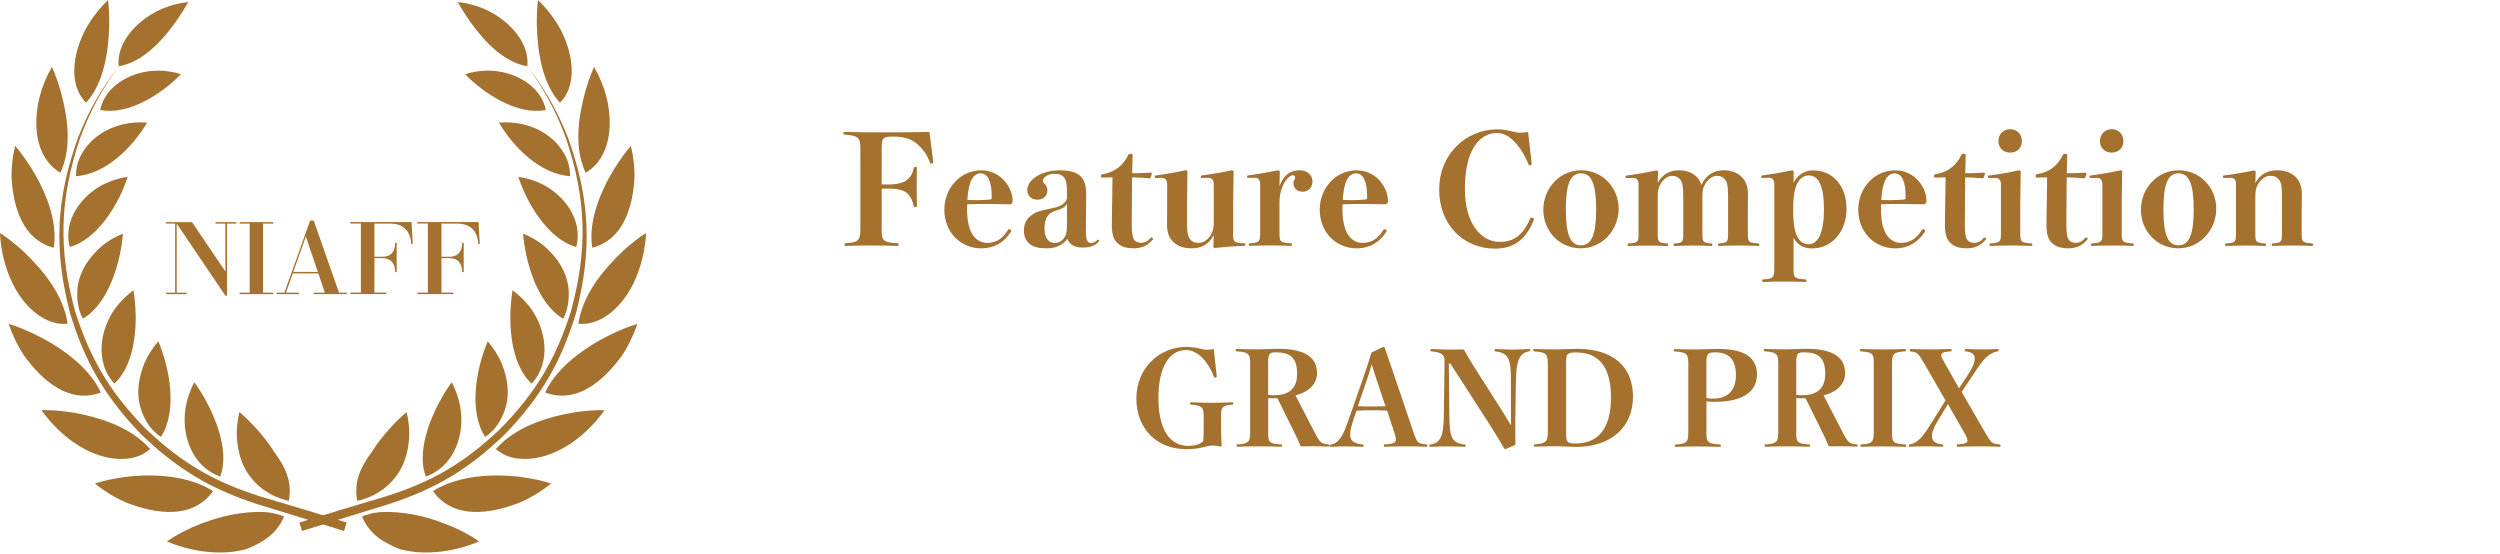 <?xml version="1.0" encoding="UTF-8"?><svg id="_レイヤー_1" xmlns="http://www.w3.org/2000/svg" width="460" height="102" viewBox="0 0 460 102"><defs><style>.cls-1{fill:#a4712e;}.cls-2{fill:#fff;opacity:0;}</style></defs><rect class="cls-2" x="120" width="340" height="102"/><path class="cls-1" d="M86.69,4.23c2.42,3.37,6.03,7.26,10.34,7.96.49-4.85-4.15-9.02-8.24-10.68-1.46-.59-3-.98-4.57-1.13.76,1.32,1.58,2.61,2.47,3.85h0ZM107.66,16.96c-1.29,4.77-2.04,10.2.1,14.83,4.78-2.85,5.05-9.25,3.78-14.12-.5-1.88-1.26-3.69-2.23-5.37-.66,1.51-1.21,3.08-1.65,4.66h0ZM113.13,30.89c-2.57,4.13-4.95,9.73-4.15,14.7,5.75-1.51,7.44-7.52,7.76-12.79.05-2-.18-4.02-.66-5.96-1.08,1.27-2.06,2.64-2.94,4.05h0ZM114.83,46c-3.83,3.58-7.62,8.2-8.41,13.56,1.42.13,2.48-.1,3.78-.66,5.62-2.64,8.42-10.02,8.67-16.04-1.43.93-2.77,1.99-4.04,3.13h0ZM112.42,61.53c-4.57,2.23-9.93,5.93-12.11,10.69,5.88,2.19,10.8-2.24,14.05-6.68,1.16-1.67,2.24-3.93,2.92-5.94-1.8.54-3.29,1.17-4.87,1.93h0ZM106.01,75.82c-5.31.87-11.08,2.65-14.78,6.81,1.92,1.58,3.84,1.93,6.28,1.78,5.51-.46,10.6-4.51,13.73-8.94-1.75-.04-3.5.1-5.23.36h0ZM96.21,87.81c-5.31-.72-11.9-.39-16.55,2.55,3.78,5.3,10.6,4.19,15.89,2.15,2.1-.9,4.08-2.11,5.86-3.54-1.69-.55-3.44-.91-5.2-1.15h0ZM98.79,4.92c.11,4.58,1,10.47,4.24,13.97,3.76-3.79,1.99-10.46-.44-14.44-1-1.63-2.22-3.13-3.61-4.45-.18,1.63-.24,3.28-.2,4.92h0ZM83.43,97c-3.98-1.7-7.48-2.65-11.81-2.81-1.86-.04-3.28.17-5.02.84,1.36,3.23,3.89,4.81,7.05,6.04,2.7.67,4.92.72,7.68.4,2.35-.3,4.65-.93,6.83-1.85-1.48-1.03-3.08-1.89-4.73-2.62h0ZM96.17,22.86c2.49.62,4.27,1.53,6.1,3.34,1.69,1.85,2.62,3.69,2.63,6.23-5.52-.41-10.37-5.27-13.1-9.87,1.46-.12,2.94-.02,4.38.3h0ZM99.64,33.83c4.23,2.04,7.7,6.75,6.39,11.62-5.13-1.41-9.09-8.02-10.66-12.92,1.48.22,2.92.65,4.26,1.3h0ZM100.17,45.3c3.62,3.22,5.34,7.05,4.08,11.86-.17.54-.36.99-.63,1.48-4.74-2.75-6.96-10.43-7.37-15.65,1.41.57,2.74,1.33,3.92,2.3h0ZM97.62,56.68c2.92,3.97,3.81,10.03.21,13.9-4.12-3.75-4.4-11.85-3.52-17.18,1.29.96,2.34,1.99,3.31,3.28h0ZM92.27,66.76c1.63,4.09,1.69,7.81-.82,11.54-.66.87-1.28,1.47-2.19,2.09-3.09-4.8-1.63-12.59.48-17.6,1.03,1.2,1.89,2.53,2.53,3.97h0ZM84.69,74.86c.92,5.09-1.14,10.98-6.34,12.83-1.62-4.22.49-9.99,2.51-13.75.68-1.26,1.43-2.47,2.27-3.62.73,1.43,1.28,2.96,1.56,4.54h0ZM89.88,13c4.45.01,9.6,2.54,10.56,7.24-5.2,1.01-11.32-2.93-14.86-6.59,1.39-.43,2.84-.66,4.29-.66h0ZM75.28,80.7c-.35,3.99-1.65,6.92-4.87,9.39-1.54,1.05-2.86,1.66-4.68,2.07-.67-3.48.61-6.2,2.65-8.95.91-1.5,2.15-3.05,3.33-4.36.97-1.08,2.01-2.1,3.11-3.04.38,1.6.56,3.24.46,4.88h0Z"/><path class="cls-1" d="M97.07,12.25c3.18,4.38,5.21,8.17,7.09,13.24,3.76,11.27,4.01,20.44.86,31.9-2.83,8.82-6.48,14.91-12.97,21.52-6.58,6.25-12.6,9.79-21.27,12.49-5.25,1.54-10.47,3.13-15.69,4.75.16.52.32,1.03.48,1.55,5.21-1.64,10.42-3.23,15.64-4.84,8.89-2.84,15.05-6.53,21.76-13.02,6.56-6.84,10.23-13.11,13-22.17,3.02-11.67,2.62-20.97-1.45-32.31-2.01-5.05-4.14-8.8-7.45-13.11h0Z"/><path class="cls-1" d="M32.18,4.23c-2.42,3.37-6.03,7.26-10.34,7.96-.49-4.85,4.15-9.02,8.24-10.68,1.46-.59,3-.98,4.57-1.13-.76,1.32-1.58,2.61-2.47,3.85h0ZM11.21,16.96c1.29,4.77,2.04,10.2-.1,14.83-4.78-2.85-5.05-9.25-3.78-14.12.5-1.88,1.26-3.69,2.23-5.37.66,1.51,1.21,3.08,1.65,4.66h0ZM5.74,30.89c2.57,4.13,4.95,9.73,4.15,14.7-5.75-1.51-7.44-7.52-7.76-12.79-.05-2,.18-4.02.66-5.96,1.08,1.27,2.06,2.64,2.94,4.05h0ZM4.04,46c3.83,3.58,7.62,8.2,8.41,13.56-1.42.13-2.48-.1-3.78-.66C3.04,56.27.24,48.89,0,42.87c1.43.93,2.77,1.99,4.04,3.13h0ZM6.45,61.53c4.57,2.23,9.93,5.93,12.11,10.69-5.88,2.19-10.8-2.24-14.05-6.68-1.16-1.67-2.24-3.93-2.92-5.94,1.8.54,3.29,1.17,4.87,1.93h0ZM12.86,75.82c5.31.87,11.08,2.65,14.78,6.81-1.92,1.58-3.84,1.93-6.28,1.78-5.51-.46-10.6-4.51-13.73-8.94,1.75-.04,3.5.1,5.23.36h0ZM22.66,87.81c5.31-.72,11.9-.39,16.55,2.55-3.78,5.3-10.6,4.19-15.89,2.15-2.1-.9-4.08-2.11-5.86-3.54,1.69-.55,3.44-.91,5.2-1.15h0ZM20.08,4.92c-.11,4.58-1,10.47-4.24,13.97-3.76-3.79-2-10.46.44-14.44,1-1.63,2.22-3.13,3.61-4.45.18,1.63.24,3.28.2,4.92h0ZM35.44,97c3.98-1.7,7.48-2.65,11.81-2.81,1.86-.04,3.28.17,5.02.84-1.36,3.23-3.89,4.81-7.05,6.04-2.7.67-4.92.72-7.68.4-2.35-.3-4.65-.93-6.83-1.85,1.48-1.03,3.08-1.89,4.73-2.62h0ZM22.7,22.86c-2.49.62-4.27,1.53-6.1,3.34-1.7,1.85-2.62,3.69-2.63,6.23,5.52-.41,10.37-5.27,13.1-9.87-1.46-.12-2.94-.02-4.38.3h0ZM19.23,33.83c-4.23,2.04-7.7,6.75-6.39,11.62,5.13-1.41,9.09-8.02,10.66-12.92-1.48.22-2.92.65-4.26,1.3h0ZM18.7,45.3c-3.62,3.22-5.34,7.05-4.08,11.86.17.54.36.99.63,1.48,4.74-2.75,6.96-10.43,7.37-15.65-1.41.57-2.74,1.33-3.92,2.3h0ZM21.25,56.68c-2.92,3.97-3.81,10.03-.21,13.9,4.12-3.75,4.4-11.85,3.52-17.18-1.29.96-2.34,1.99-3.31,3.28h0ZM26.6,66.76c-1.63,4.09-1.69,7.81.82,11.54.66.87,1.28,1.47,2.19,2.09,3.09-4.8,1.63-12.59-.48-17.6-1.03,1.2-1.89,2.53-2.53,3.97h0ZM34.18,74.86c-.92,5.09,1.14,10.98,6.34,12.83,1.62-4.22-.49-9.99-2.51-13.75-.68-1.26-1.43-2.47-2.27-3.62-.73,1.43-1.28,2.96-1.56,4.54h0ZM28.99,13c-4.45.01-9.6,2.54-10.56,7.24,5.2,1.01,11.32-2.93,14.86-6.59-1.39-.43-2.84-.66-4.29-.66h0ZM43.59,80.7c.35,3.99,1.65,6.92,4.87,9.39,1.54,1.05,2.86,1.66,4.68,2.07.67-3.48-.61-6.2-2.65-8.95-.91-1.5-2.15-3.05-3.33-4.36-.97-1.08-2.01-2.1-3.11-3.04-.38,1.6-.56,3.24-.46,4.88h0Z"/><path class="cls-1" d="M21.8,12.25c-3.18,4.38-5.21,8.17-7.09,13.24-3.76,11.27-4.01,20.44-.86,31.9,2.83,8.82,6.48,14.91,12.97,21.52,6.58,6.25,12.6,9.79,21.27,12.49,5.25,1.54,10.47,3.13,15.69,4.75-.16.52-.32,1.03-.48,1.55-5.21-1.64-10.42-3.23-15.64-4.84-8.89-2.84-15.05-6.53-21.76-13.02-6.56-6.84-10.23-13.11-13-22.17-3.02-11.67-2.62-20.97,1.45-32.31,2.01-5.05,4.14-8.8,7.45-13.11h0Z"/><path class="cls-1" d="M35.32,40.87l6.16,9.09v-8.82h-1.82v-.27h3.84v.27h-1.73v13.27h-.29l-8.97-13.27v12.71h1.85v.27h-3.8v-.27h1.67v-12.71h-1.67v-.27h4.75Z"/><path class="cls-1" d="M48.4,53.85h1.87v.27h-6.18v-.27h1.85v-12.71h-1.85v-.27h6.18v.27h-1.87v12.71Z"/><path class="cls-1" d="M53.88,50.3l-1.26,3.55h2.38v.27h-4.11v-.27h1.44l4.74-13.27h.65l4.66,13.27h1.44v.27h-6.09v-.27h2.05l-1.21-3.55h-4.7ZM58.48,50.03l-2.2-6.5-2.32,6.5h4.52Z"/><path class="cls-1" d="M75.73,40.87l.22,4.03h-.27c-.18-2.81-1.89-3.76-3.83-3.76h-2.95v6.1h1.42c.52,0,2.38,0,2.38-2.56h.29v5.38h-.29c.02-.79-.18-2.56-2.38-2.56h-1.42v6.34h2.2v.27h-6.64v-.27h1.94v-12.71h-1.94v-.27h11.29Z"/><path class="cls-1" d="M88.06,40.87l.22,4.03h-.27c-.18-2.81-1.89-3.76-3.83-3.76h-2.95v6.1h1.42c.52,0,2.38,0,2.38-2.56h.29v5.38h-.29c.02-.79-.18-2.56-2.38-2.56h-1.42v6.34h2.2v.27h-6.64v-.27h1.94v-12.71h-1.94v-.27h11.29Z"/><path class="cls-1" d="M224.67,78.41c0,1.58.05,2.59.12,3.58,0,.1-.1.17-.29.17-.48-.12-.91-.19-1.39-.19-.53,0-1.18.17-1.9.36-.74.19-1.7.31-3,.31-5.28,0-9.12-3.7-9.12-9.31s4.25-9.5,9.17-9.5c.77,0,1.44.07,2.28.26.7.17,1.13.26,1.49.26s.86-.05,1.3-.12c.14,1.44.41,3.74.55,4.99,0,.19-.12.26-.34.26-.1,0-.14-.05-.19-.19-.46-1.27-1.25-2.57-2.16-3.5-.84-.86-1.97-1.39-2.93-1.39-3,0-5.11,2.95-5.11,8.83s2.16,8.81,5.47,8.81c1.3,0,2.18-.31,2.76-.84.07-.55.1-1.25.1-2.28v-2.23c0-1.73-.24-2.06-2.28-2.23-.22-.02-.24-.05-.24-.22,0-.19.02-.22.24-.22,1.08.05,2.66.1,3.82.1s2.42-.05,3.67-.1c.22,0,.24.02.24.22,0,.17-.02.19-.24.22-1.87.14-2.02.5-2.02,2.23v1.73Z"/><path class="cls-1" d="M233.34,79.59c0,1.68.12,2.06,2.28,2.18.24.02.26.05.26.24,0,.17-.02.19-.26.19-1.13-.05-2.64-.07-3.96-.07s-2.86.02-3.89.07c-.22,0-.24-.02-.24-.19,0-.22.02-.24.22-.24,1.99-.12,2.28-.5,2.28-2.21v-12.7c0-1.7-.26-2.06-2.42-2.21-.22-.02-.24-.05-.24-.22,0-.19.02-.22.24-.22,1.13.05,2.74.07,4.06.07s2.45-.1,3.53-.1c5.16,0,7.13,1.73,7.13,4.49,0,1.87-1.34,3.41-3.96,4.08l3.55,6.86c.98,1.9,1.18,1.99,2.54,2.16.14.02.17.05.17.24,0,.14-.02.17-.17.17-1.08-.05-2.18-.07-2.93-.07s-1.42,0-2.21.02c-.38-.94-.7-1.63-1.15-2.54l-3.12-6.31h-.79c-.24,0-.55,0-.91-.02v6.31ZM233.34,72.65c.43.07.7.07,1.08.07,2.93,0,4.25-1.39,4.25-3.91,0-2.83-1.1-3.98-3.94-3.98-1.15,0-1.39.26-1.39,1.94v5.88Z"/><path class="cls-1" d="M255.23,75.56c-.77-.05-1.82-.07-2.81-.07s-1.82.02-2.81.07l-.29.82c-.65,1.82-.89,2.86-.89,3.53,0,1.13.53,1.66,2.21,1.87.24.02.26.05.26.24,0,.17-.02.19-.26.19-.98-.05-2.21-.07-3.07-.07-.82,0-1.7.02-2.62.07-.22,0-.24-.02-.24-.19,0-.19.02-.22.24-.24.62-.1,1.18-.48,1.68-1.15.5-.7.91-1.66,1.85-4.37l2.21-6.31c.72-2.09,1.25-3.67,1.66-5.09l2.18-1.03c.14,0,.24.07.29.24.58,1.7,1.15,3.36,2.06,6.02l3.22,9.5c.65,1.9.77,2.02,2.3,2.18.22.02.24.05.24.24,0,.17-.02.19-.24.19-1.13-.05-2.14-.07-3.67-.07s-2.74.02-3.86.07c-.22,0-.24-.02-.24-.22s.02-.22.24-.22c1.7-.05,1.97-.43,1.97-.86,0-.36-.07-.65-.29-1.32l-1.32-4.03ZM253.35,70.04c-.38-1.13-.6-1.87-.94-2.98-.34,1.15-.62,2.06-.96,3.02l-1.61,4.66c.79.05,1.73.05,2.57.05s1.85,0,2.52-.05l-1.58-4.7Z"/><path class="cls-1" d="M266.58,66.92l.1,9.36c.02,2.14.1,3.58.62,4.42.38.62,1.06.96,2.11,1.08.24.02.26.05.26.24,0,.17-.02.19-.26.19-1.06-.05-2.23-.07-3.19-.07s-2.02.02-2.98.07c-.22,0-.24-.02-.24-.19,0-.19.02-.22.24-.24.82-.12,1.37-.46,1.73-1.06.53-.89.67-2.35.7-4.44l.12-9.41v-.6c0-.86-.5-1.49-2.35-1.61-.22-.02-.24-.05-.24-.22,0-.19.02-.24.24-.22.84.05,2.28.1,3,.1.79,0,1.75,0,2.9-.02.55.96,1.13,1.99,1.78,3.02l5.11,8.02c.67,1.08,1.22,2.02,1.8,2.95l-.02-2.71v-5.26c0-2.35-.1-3.89-.72-4.7-.43-.55-1.06-.84-2.04-.96-.22-.02-.24-.05-.24-.22,0-.19.02-.24.24-.22.84.05,2.23.1,3.12.1.94,0,2.16-.05,2.95-.1.22,0,.24.02.24.19s-.02.22-.24.24c-.65.1-1.15.38-1.54.91-.6.86-.84,2.45-.86,4.75l-.1,7.46c-.02,1.7,0,2.71.02,4.08l-1.8.77c-.14,0-.22-.02-.26-.1-.7-1.22-1.42-2.42-2.52-4.15l-7.39-11.47h-.29Z"/><path class="cls-1" d="M284.79,66.87c0-1.68-.26-2.06-2.42-2.21-.22-.02-.24-.05-.24-.22,0-.19.02-.22.24-.22,1.13.05,2.95.07,4.13.07,1.08,0,2.74-.1,3.7-.1,6.43,0,10.27,3.12,10.27,8.78s-4.03,9.26-10.51,9.26c-.84,0-2.35-.12-3.46-.12-1.18,0-3,.02-4.03.07-.22,0-.24-.02-.24-.19,0-.19.02-.22.24-.24,1.92-.12,2.33-.5,2.33-2.21v-12.7ZM288.16,79.57c0,1.73.12,2.04,1.73,2.04,4.2,0,6.53-2.78,6.53-8.5s-2.35-8.26-6.38-8.26c-1.85,0-1.87.36-1.87,1.99v12.72Z"/><path class="cls-1" d="M313.98,79.57c0,1.7.12,2.09,2.42,2.21.22,0,.24.02.24.22s-.02.22-.24.22c-1.15-.05-2.78-.07-4.1-.07s-2.88.02-3.91.07c-.22,0-.24-.02-.24-.19,0-.19.02-.22.24-.24,1.97-.12,2.26-.5,2.26-2.21v-12.7c0-1.7-.26-2.06-2.42-2.21-.22-.02-.24-.05-.24-.22,0-.19.02-.22.24-.22,1.13.05,2.76.07,4.08.07s2.47-.1,3.79-.1c5.21,0,7.18,1.8,7.18,4.68,0,3.12-2.45,5.06-7.83,5.06-.62,0-.94-.02-1.46-.1v5.71ZM313.98,73.23c.46.1.72.12,1.25.12,2.74,0,4.18-1.58,4.18-4.32,0-2.93-1.32-4.2-3.82-4.2-1.37,0-1.61.29-1.61,1.99v6.41Z"/><path class="cls-1" d="M330.51,79.59c0,1.68.12,2.06,2.28,2.18.24.02.26.05.26.24,0,.17-.02.19-.26.19-1.13-.05-2.64-.07-3.96-.07s-2.86.02-3.89.07c-.22,0-.24-.02-.24-.19,0-.22.02-.24.22-.24,1.99-.12,2.28-.5,2.28-2.21v-12.7c0-1.7-.26-2.06-2.42-2.21-.22-.02-.24-.05-.24-.22,0-.19.02-.22.24-.22,1.13.05,2.74.07,4.06.07s2.45-.1,3.53-.1c5.16,0,7.13,1.73,7.13,4.49,0,1.87-1.34,3.41-3.96,4.08l3.55,6.86c.98,1.9,1.18,1.99,2.54,2.16.14.02.17.05.17.24,0,.14-.02.17-.17.17-1.08-.05-2.18-.07-2.93-.07s-1.42,0-2.21.02c-.38-.94-.7-1.63-1.15-2.54l-3.12-6.31h-.79c-.24,0-.55,0-.91-.02v6.31ZM330.51,72.65c.43.07.7.07,1.08.07,2.93,0,4.25-1.39,4.25-3.91,0-2.83-1.1-3.98-3.94-3.98-1.15,0-1.39.26-1.39,1.94v5.88Z"/><path class="cls-1" d="M348.13,79.57c0,1.7.1,2.09,2.38,2.21.22,0,.24.02.24.24,0,.17-.02.19-.24.19-1.15-.05-2.76-.07-4.08-.07s-2.83.02-3.87.07c-.22,0-.24-.02-.24-.19,0-.22.02-.24.22-.24,1.97-.12,2.23-.5,2.23-2.21v-12.7c0-1.7-.12-2.06-2.3-2.21-.22-.02-.24-.05-.24-.22,0-.19.02-.22.24-.22,1.13.05,2.64.07,3.96.07s2.95-.02,4.01-.07c.22,0,.24.02.24.22,0,.17-.02.19-.24.22-2.04.12-2.3.5-2.3,2.21v12.7Z"/><path class="cls-1" d="M354.01,66.82c-1.08-1.9-1.22-1.97-2.4-2.16-.19-.02-.22-.05-.22-.22,0-.19.02-.22.19-.22,1.2.05,2.52.07,3.67.07,1.08,0,2.4-.02,3.58-.07.24,0,.26.02.26.22s-.02.19-.26.22c-1.39.1-1.63.31-1.63.72,0,.31.12.53.65,1.46l2.62,4.61,1.58-2.42c.96-1.46,1.3-2.26,1.3-3.07,0-.74-.43-1.15-1.58-1.3-.24-.02-.26-.05-.26-.22,0-.19.02-.22.26-.22,1.13.05,2.18.07,3.1.07s1.7-.02,2.62-.07c.22,0,.24.02.24.22,0,.17-.02.17-.24.22-.65.12-1.37.46-2.09,1.15-.7.67-1.39,1.7-2.42,3.26l-2.04,3.05,4.34,7.49c1.1,1.9,1.15,1.97,2.57,2.16.22.02.24.05.24.24,0,.17-.02.19-.24.19-1.27-.05-2.54-.07-3.6-.07-1.18,0-2.88.02-3.96.07-.22,0-.24-.02-.24-.22,0-.17.02-.19.24-.22,1.51-.1,1.73-.36,1.73-.67s-.1-.58-.62-1.51l-2.98-5.23-1.85,3.05c-.82,1.37-1.1,2.18-1.1,2.83,0,.86.5,1.37,1.85,1.54.22.02.24.05.24.24,0,.17-.02.19-.24.19-.96-.05-2.09-.07-3.05-.07s-1.87.02-2.83.07c-.22,0-.24-.02-.24-.19,0-.19.02-.19.24-.24.67-.12,1.27-.48,1.9-1.1.65-.67,1.22-1.51,2.3-3.26l2.33-3.74-3.94-6.84Z"/><path class="cls-1" d="M162.23,42.17c0,1.99.14,2.44,2.83,2.58.25,0,.28.06.28.28,0,.2-.03.22-.28.22-1.34-.06-3.28-.08-4.82-.08s-3.36.03-4.56.08c-.25,0-.28-.03-.28-.22,0-.22.03-.25.28-.28,2.3-.14,2.63-.59,2.63-2.58v-14.81c0-1.99-.31-2.41-2.83-2.58-.25-.03-.28-.06-.28-.25,0-.22.03-.25.28-.25,2.3.06,5.12.08,7.64.08s5.46-.03,7.9-.08c.17,1.46.5,4.06.7,5.52,0,.22-.14.31-.39.31-.11,0-.17-.08-.22-.22-.5-1.4-1.29-2.46-2.35-3.39-1.01-.87-2.3-1.37-4.4-1.37-1.99,0-2.13.28-2.13,2.21v6.58c.42.03.73.03,1.15.03,1.79,0,2.86-.36,3.42-.78.67-.5,1.09-1.12,1.29-2.13.06-.28.08-.31.34-.31s.28.03.28.31c-.03.98-.03,2.3-.03,3.3s0,2.44.03,3.47c0,.25-.03.28-.28.28s-.28-.03-.34-.28c-.25-1.18-.73-1.9-1.32-2.38-.53-.42-1.62-.73-3.39-.73-.42,0-.73,0-1.15.03v7.45Z"/><path class="cls-1" d="M177.94,38.53c0,4.42,1.65,6.16,3.72,6.16,1.51,0,2.8-.7,3.78-2.35.06-.11.14-.17.25-.17.17,0,.39.17.39.34-1.23,2.1-3.22,3.19-5.49,3.19-3.92,0-6.83-3.05-6.83-7.11s3.02-7.25,6.78-7.25,5.77,3.36,5.77,5.49c0,.34,0,.45-.14.59-.14.14-.22.17-.39.17-1.43-.03-3.16-.06-4.51-.06s-2.1,0-3.3.06c-.03.25-.03.53-.03.95ZM180.04,36.82c.67,0,1.18-.03,2.16-.11.25-.03.28-.14.28-.5,0-2.83-.7-4.31-2.04-4.31s-2.27,1.43-2.44,4.9c.9.03,1.46.03,2.04.03Z"/><path class="cls-1" d="M199.8,42.31c-.03,1.93.31,2.41,1.01,2.41.42,0,.81-.25,1.09-.56.06-.06.08-.06.14-.06.11,0,.22.08.22.25-.62.78-1.54,1.2-3,1.2-1.62,0-2.46-.56-2.83-1.6-1.2,1.32-2.21,1.74-3.89,1.74-1.34,0-2.35-.22-3.05-.78-.7-.56-1.09-1.37-1.09-2.41,0-1.2.39-2.07,1.12-2.69.76-.64,1.34-.98,3.98-1.48,1.46-.28,1.9-.59,2.3-.98.39-.36.53-.73.53-1.12v-.92c0-2.72-.67-3.33-2.46-3.33-.92,0-1.96.62-1.96,1.23,0,.28.06.36.25.56.34.31.56.78.56,1.23,0,1.04-.73,1.74-1.85,1.74s-1.85-.73-1.85-1.79c0-1.74,2.35-3.61,6.02-3.61,3.44,0,4.84,1.26,4.82,4.31l-.06,6.66ZM196.33,37.49c-.25.5-.78.9-2.24,1.34-1.34.42-1.9,1.43-1.9,3.28,0,1.74.81,2.6,1.85,2.6,1.4,0,2.27-1.2,2.27-2.69l.03-4.54Z"/><path class="cls-1" d="M202.86,32.67c-.25,0-.28-.03-.28-.28,0-.22.03-.28.31-.34,1.12-.17,2.18-.64,2.91-1.23.81-.64,1.43-1.51,1.76-2.24.11-.22.17-.28.45-.28.34,0,.39.06.39.28l-.08,3.3c1.04,0,2.07-.03,3.42-.11.14,0,.2.06.2.2l-.2.64c-.06.14-.11.2-.25.2-1.18-.11-2.13-.17-3.19-.17l-.06,8.65c0,1.51.11,2.35.45,2.83.31.42.81.56,1.32.56.53,0,1.15-.22,1.68-.9.06-.06.11-.08.2-.08.14,0,.28.14.28.31-.95,1.12-2.02,1.68-3.5,1.68s-2.41-.31-3.14-1.04c-.67-.67-.95-1.62-.95-3.25,0-1.4.03-2.74.06-4.14l.06-4.62-1.82.03Z"/><path class="cls-1" d="M226.88,42.84c0,1.6.03,1.85,2.04,1.93.2,0,.22.06.22.25s-.03.22-.22.22c-1.23,0-4.26.25-5.35.39-.14,0-.31-.06-.31-.22l.06-2.16c-.84,1.68-2.24,2.44-4.03,2.44-1.46,0-2.58-.39-3.36-1.12-.78-.73-1.2-1.79-1.2-3.22,0-1.09.03-2.3.03-3.14v-4.34c0-.76-.39-1.15-.95-1.15l-1.12.03c-.17,0-.2-.03-.2-.22s.03-.22.2-.25c1.46-.17,3.92-.62,5.46-.95.22,0,.34.08.34.28l-.08,5.57v3.86c0,1.76.17,2.46.53,2.94.36.48.81.7,1.65.7.9,0,1.79-.62,2.32-1.68.34-.67.42-1.2.42-2.3v-6.83c0-.76-.39-1.15-.98-1.15l-1.2.03c-.17,0-.2-.03-.2-.22s.03-.22.2-.25c1.46-.17,3.98-.62,5.49-.95.22,0,.34.08.34.28l-.08,5.57v5.66Z"/><path class="cls-1" d="M235.42,34.27c.73-2.07,2.02-2.94,3.72-2.94,1.43,0,2.35.92,2.35,2.02,0,1.23-.78,1.93-1.85,1.93-.98,0-1.65-.67-1.65-1.6,0-.22.06-.45.17-.62s.14-.22.14-.36c0-.31-.11-.45-.42-.45-.56,0-1.48.92-1.96,2.24-.31.81-.5,1.57-.5,2.66v5.63c0,1.6.03,1.88,2.07,1.99.2.03.22.06.22.25s-.03.22-.22.22c-1.15-.06-2.6-.08-3.86-.08s-2.44.03-3.61.08c-.22,0-.25-.03-.25-.22s.03-.22.25-.25c1.79-.11,1.85-.39,1.85-1.99v-8.93c0-.76-.42-1.15-.95-1.15l-1.2.03c-.22,0-.25-.03-.25-.22s.03-.22.25-.25c1.29-.14,4.09-.64,5.4-.92.22,0,.36.08.36.28l-.06,2.66Z"/><path class="cls-1" d="M247.01,38.53c0,4.42,1.65,6.16,3.72,6.16,1.51,0,2.8-.7,3.78-2.35.06-.11.14-.17.25-.17.17,0,.39.17.39.34-1.23,2.1-3.22,3.19-5.49,3.19-3.92,0-6.83-3.05-6.83-7.11s3.02-7.25,6.78-7.25,5.77,3.36,5.77,5.49c0,.34,0,.45-.14.59-.14.14-.22.17-.39.17-1.43-.03-3.16-.06-4.51-.06s-2.1,0-3.3.06c-.03.25-.03.53-.03.95ZM249.11,36.82c.67,0,1.18-.03,2.16-.11.25-.03.28-.14.28-.5,0-2.83-.7-4.31-2.04-4.31s-2.27,1.43-2.44,4.9c.9.03,1.46.03,2.04.03Z"/><path class="cls-1" d="M281.82,30.1c0,.22-.14.31-.39.31-.11,0-.17-.08-.22-.22-.56-1.48-1.48-3-2.55-4.12-1.04-1.09-2.13-1.6-3.16-1.6-3.5,0-5.96,3.44-5.96,10.3,0,6.24,2.86,9.74,6.47,9.74,2.27,0,4.12-1.01,5.54-4.28.06-.11.14-.17.28-.17.22,0,.42.14.42.28q0,.06-.06.2c-1.4,3.56-3.7,5.21-7.08,5.21-5.77,0-10.3-4.31-10.3-10.86s4.96-11.09,10.7-11.09c.76,0,1.43.08,2.41.31.81.2,1.32.31,1.74.31s1.01-.06,1.51-.14c.17,1.68.5,4.37.67,5.82Z"/><path class="cls-1" d="M297.83,38.41c0,3.92-3.02,7.28-6.97,7.28s-6.89-3.19-6.89-7.11,3.02-7.25,6.94-7.25,6.92,3.16,6.92,7.08ZM288.12,38.5c0,4.59.78,6.64,2.77,6.64s2.8-2.04,2.8-6.64-.84-6.61-2.8-6.61-2.77,2.02-2.77,6.61Z"/><path class="cls-1" d="M305,33.71c.81-1.6,2.24-2.38,3.92-2.38,1.32,0,2.41.42,3.19,1.15.48.42.78,1.01.95,1.57.84-1.93,2.41-2.72,4.09-2.72,1.34,0,2.46.42,3.25,1.15.78.73,1.23,1.79,1.23,3.22,0,1.09-.03,2.44-.03,3.11v3.98c0,1.65,0,1.88,1.85,1.99.22,0,.25.06.25.25s-.03.22-.25.22c-1.15-.06-2.27-.08-3.64-.08s-2.27.03-3.44.08c-.22,0-.25-.03-.25-.22s.03-.22.25-.25c1.6-.11,1.6-.36,1.6-1.99v-6.8c0-1.76-.17-2.44-.53-2.91s-.81-.73-1.57-.73-1.65.64-2.21,1.68c-.36.67-.42,1.2-.42,2.3v6.47c0,1.62,0,1.88,1.57,1.99.22.03.25.06.25.25s-.03.22-.25.22c-1.15-.06-2.02-.08-3.36-.08s-2.13.03-3.3.08c-.2,0-.22-.03-.22-.22s.03-.22.22-.25c1.57-.08,1.57-.36,1.57-1.99v-6.8c0-1.76-.17-2.44-.53-2.91s-.81-.73-1.54-.73c-.78,0-1.68.64-2.21,1.68-.34.67-.42,1.2-.42,2.3v6.47c0,1.62,0,1.88,1.68,1.99.2,0,.22.06.22.25s-.03.22-.22.22c-1.12-.06-2.18-.08-3.47-.08s-2.35.03-3.53.08c-.2,0-.22-.03-.22-.22s.03-.22.22-.25c1.79-.08,1.79-.36,1.79-1.99v-8.93c0-.76-.39-1.15-.95-1.15l-1.18.03c-.25,0-.28-.03-.28-.22s.03-.22.28-.25c1.62-.2,3.84-.59,5.38-.92.22,0,.34.08.34.28l-.06,2.1Z"/><path class="cls-1" d="M330,49.17c0,1.85.03,2.13,2.16,2.24.2.03.22.06.22.25s-.03.22-.22.22c-1.2-.06-2.72-.08-4.12-.08-1.23,0-2.35.03-3.56.08-.2,0-.22-.03-.22-.22s.03-.25.22-.25c1.9-.11,1.99-.39,1.99-2.24v-15.34c0-.73-.39-1.12-.92-1.12l-1.23.03c-.22,0-.25-.03-.25-.22s.03-.22.25-.25c1.6-.2,3.95-.62,5.38-.92.22,0,.34.08.34.28l-.03,2.02c.84-1.6,2.1-2.3,3.67-2.3,3.5,0,6.08,2.8,6.08,7.08s-2.8,7.28-6.3,7.28c-1.54,0-2.66-.53-3.44-1.96v5.43ZM330.4,34.47c-.31,1.01-.45,2.21-.45,4.03s.11,3.25.45,4.28c.45,1.46,1.26,2.16,2.35,2.16,1.79,0,2.86-2.13,2.86-6.44s-1.01-6.22-2.8-6.22c-1.09,0-1.96.78-2.41,2.18Z"/><path class="cls-1" d="M346.1,38.53c0,4.42,1.65,6.16,3.72,6.16,1.51,0,2.8-.7,3.78-2.35.06-.11.14-.17.25-.17.17,0,.39.17.39.34-1.23,2.1-3.22,3.19-5.49,3.19-3.92,0-6.83-3.05-6.83-7.11s3.02-7.25,6.78-7.25,5.77,3.36,5.77,5.49c0,.34,0,.45-.14.59-.14.14-.22.17-.39.17-1.43-.03-3.16-.06-4.51-.06s-2.1,0-3.3.06c-.03.25-.03.53-.03.95ZM348.2,36.82c.67,0,1.18-.03,2.16-.11.25-.03.28-.14.28-.5,0-2.83-.7-4.31-2.04-4.31s-2.27,1.43-2.44,4.9c.9.03,1.46.03,2.04.03Z"/><path class="cls-1" d="M356.15,32.67c-.25,0-.28-.03-.28-.28,0-.22.03-.28.31-.34,1.12-.17,2.18-.64,2.91-1.23.81-.64,1.43-1.51,1.76-2.24.11-.22.17-.28.45-.28.34,0,.39.06.39.28l-.08,3.3c1.04,0,2.07-.03,3.42-.11.14,0,.2.06.2.2l-.2.64c-.06.14-.11.2-.25.2-1.18-.11-2.13-.17-3.19-.17l-.06,8.65c0,1.51.11,2.35.45,2.83.31.42.81.56,1.32.56.53,0,1.15-.22,1.68-.9.06-.06.11-.08.2-.08.14,0,.28.14.28.31-.95,1.12-2.02,1.68-3.5,1.68s-2.41-.31-3.14-1.04c-.67-.67-.95-1.62-.95-3.25,0-1.4.03-2.74.06-4.14l.06-4.62-1.82.03Z"/><path class="cls-1" d="M368.17,33.88c0-.76-.42-1.15-.98-1.15l-1.18.03c-.2,0-.22-.03-.22-.22s.03-.22.22-.25c1.46-.17,3.84-.59,5.49-.95.22,0,.31.11.31.31l-.08,5.54v5.6c0,1.6,0,1.88,1.96,1.99.22,0,.25.06.25.25s-.03.22-.25.22c-1.15-.06-2.41-.08-3.7-.08s-2.66.03-3.67.08c-.22,0-.25-.03-.25-.22s.03-.25.25-.25c1.82-.11,1.85-.39,1.85-1.99v-8.9ZM372.03,25.98c0,1.23-.9,2.1-2.16,2.1s-2.16-.87-2.16-2.1.87-2.21,2.16-2.21,2.16.95,2.16,2.21Z"/><path class="cls-1" d="M374.83,32.67c-.25,0-.28-.03-.28-.28,0-.22.03-.28.31-.34,1.12-.17,2.18-.64,2.91-1.23.81-.64,1.43-1.51,1.76-2.24.11-.22.17-.28.45-.28.34,0,.39.06.39.28l-.08,3.3c1.04,0,2.07-.03,3.42-.11.14,0,.2.06.2.2l-.2.64c-.06.14-.11.2-.25.2-1.18-.11-2.13-.17-3.19-.17l-.06,8.65c0,1.51.11,2.35.45,2.83.31.42.81.56,1.32.56.53,0,1.15-.22,1.68-.9.06-.06.11-.08.2-.08.14,0,.28.14.28.31-.95,1.12-2.02,1.68-3.5,1.68s-2.41-.31-3.14-1.04c-.67-.67-.95-1.62-.95-3.25,0-1.4.03-2.74.06-4.14l.06-4.62-1.82.03Z"/><path class="cls-1" d="M386.84,33.88c0-.76-.42-1.15-.98-1.15l-1.18.03c-.2,0-.22-.03-.22-.22s.03-.22.22-.25c1.46-.17,3.84-.59,5.49-.95.22,0,.31.11.31.31l-.08,5.54v5.6c0,1.6,0,1.88,1.96,1.99.22,0,.25.06.25.25s-.03.22-.25.22c-1.15-.06-2.41-.08-3.7-.08s-2.66.03-3.67.08c-.22,0-.25-.03-.25-.22s.03-.25.25-.25c1.82-.11,1.85-.39,1.85-1.99v-8.9ZM390.71,25.98c0,1.23-.9,2.1-2.16,2.1s-2.16-.87-2.16-2.1.87-2.21,2.16-2.21,2.16.95,2.16,2.21Z"/><path class="cls-1" d="M407.79,38.41c0,3.92-3.02,7.28-6.97,7.28s-6.89-3.19-6.89-7.11,3.02-7.25,6.94-7.25,6.92,3.16,6.92,7.08ZM398.07,38.5c0,4.59.78,6.64,2.77,6.64s2.8-2.04,2.8-6.64-.84-6.61-2.8-6.61-2.77,2.02-2.77,6.61Z"/><path class="cls-1" d="M414.98,33.71c.81-1.6,2.24-2.38,4-2.38,1.43,0,2.55.42,3.33,1.15.78.73,1.23,1.79,1.23,3.22,0,1.09-.03,2.44-.03,3.11v3.98c0,1.62,0,1.88,1.88,1.99.2,0,.22.06.22.25s-.03.22-.22.22c-1.18-.06-2.32-.08-3.67-.08s-2.3.03-3.44.08c-.25,0-.28-.03-.28-.22s.03-.22.28-.25c1.6-.11,1.6-.36,1.6-1.99v-6.8c0-1.76-.17-2.44-.53-2.91-.36-.48-.81-.73-1.65-.73s-1.76.64-2.3,1.68c-.34.67-.42,1.2-.42,2.3v6.47c0,1.62,0,1.88,1.74,1.99.2,0,.22.06.22.25s-.03.22-.22.22c-1.12-.06-2.24-.08-3.56-.08s-2.35.03-3.53.08c-.2,0-.22-.03-.22-.22s.03-.25.22-.25c1.79-.11,1.79-.36,1.79-1.99v-8.99c0-.76-.39-1.09-.95-1.09l-1.2.03c-.22,0-.25-.03-.25-.22s.03-.22.25-.25c1.71-.2,3.92-.59,5.43-.92.22,0,.34.08.34.28l-.06,2.1Z"/></svg>